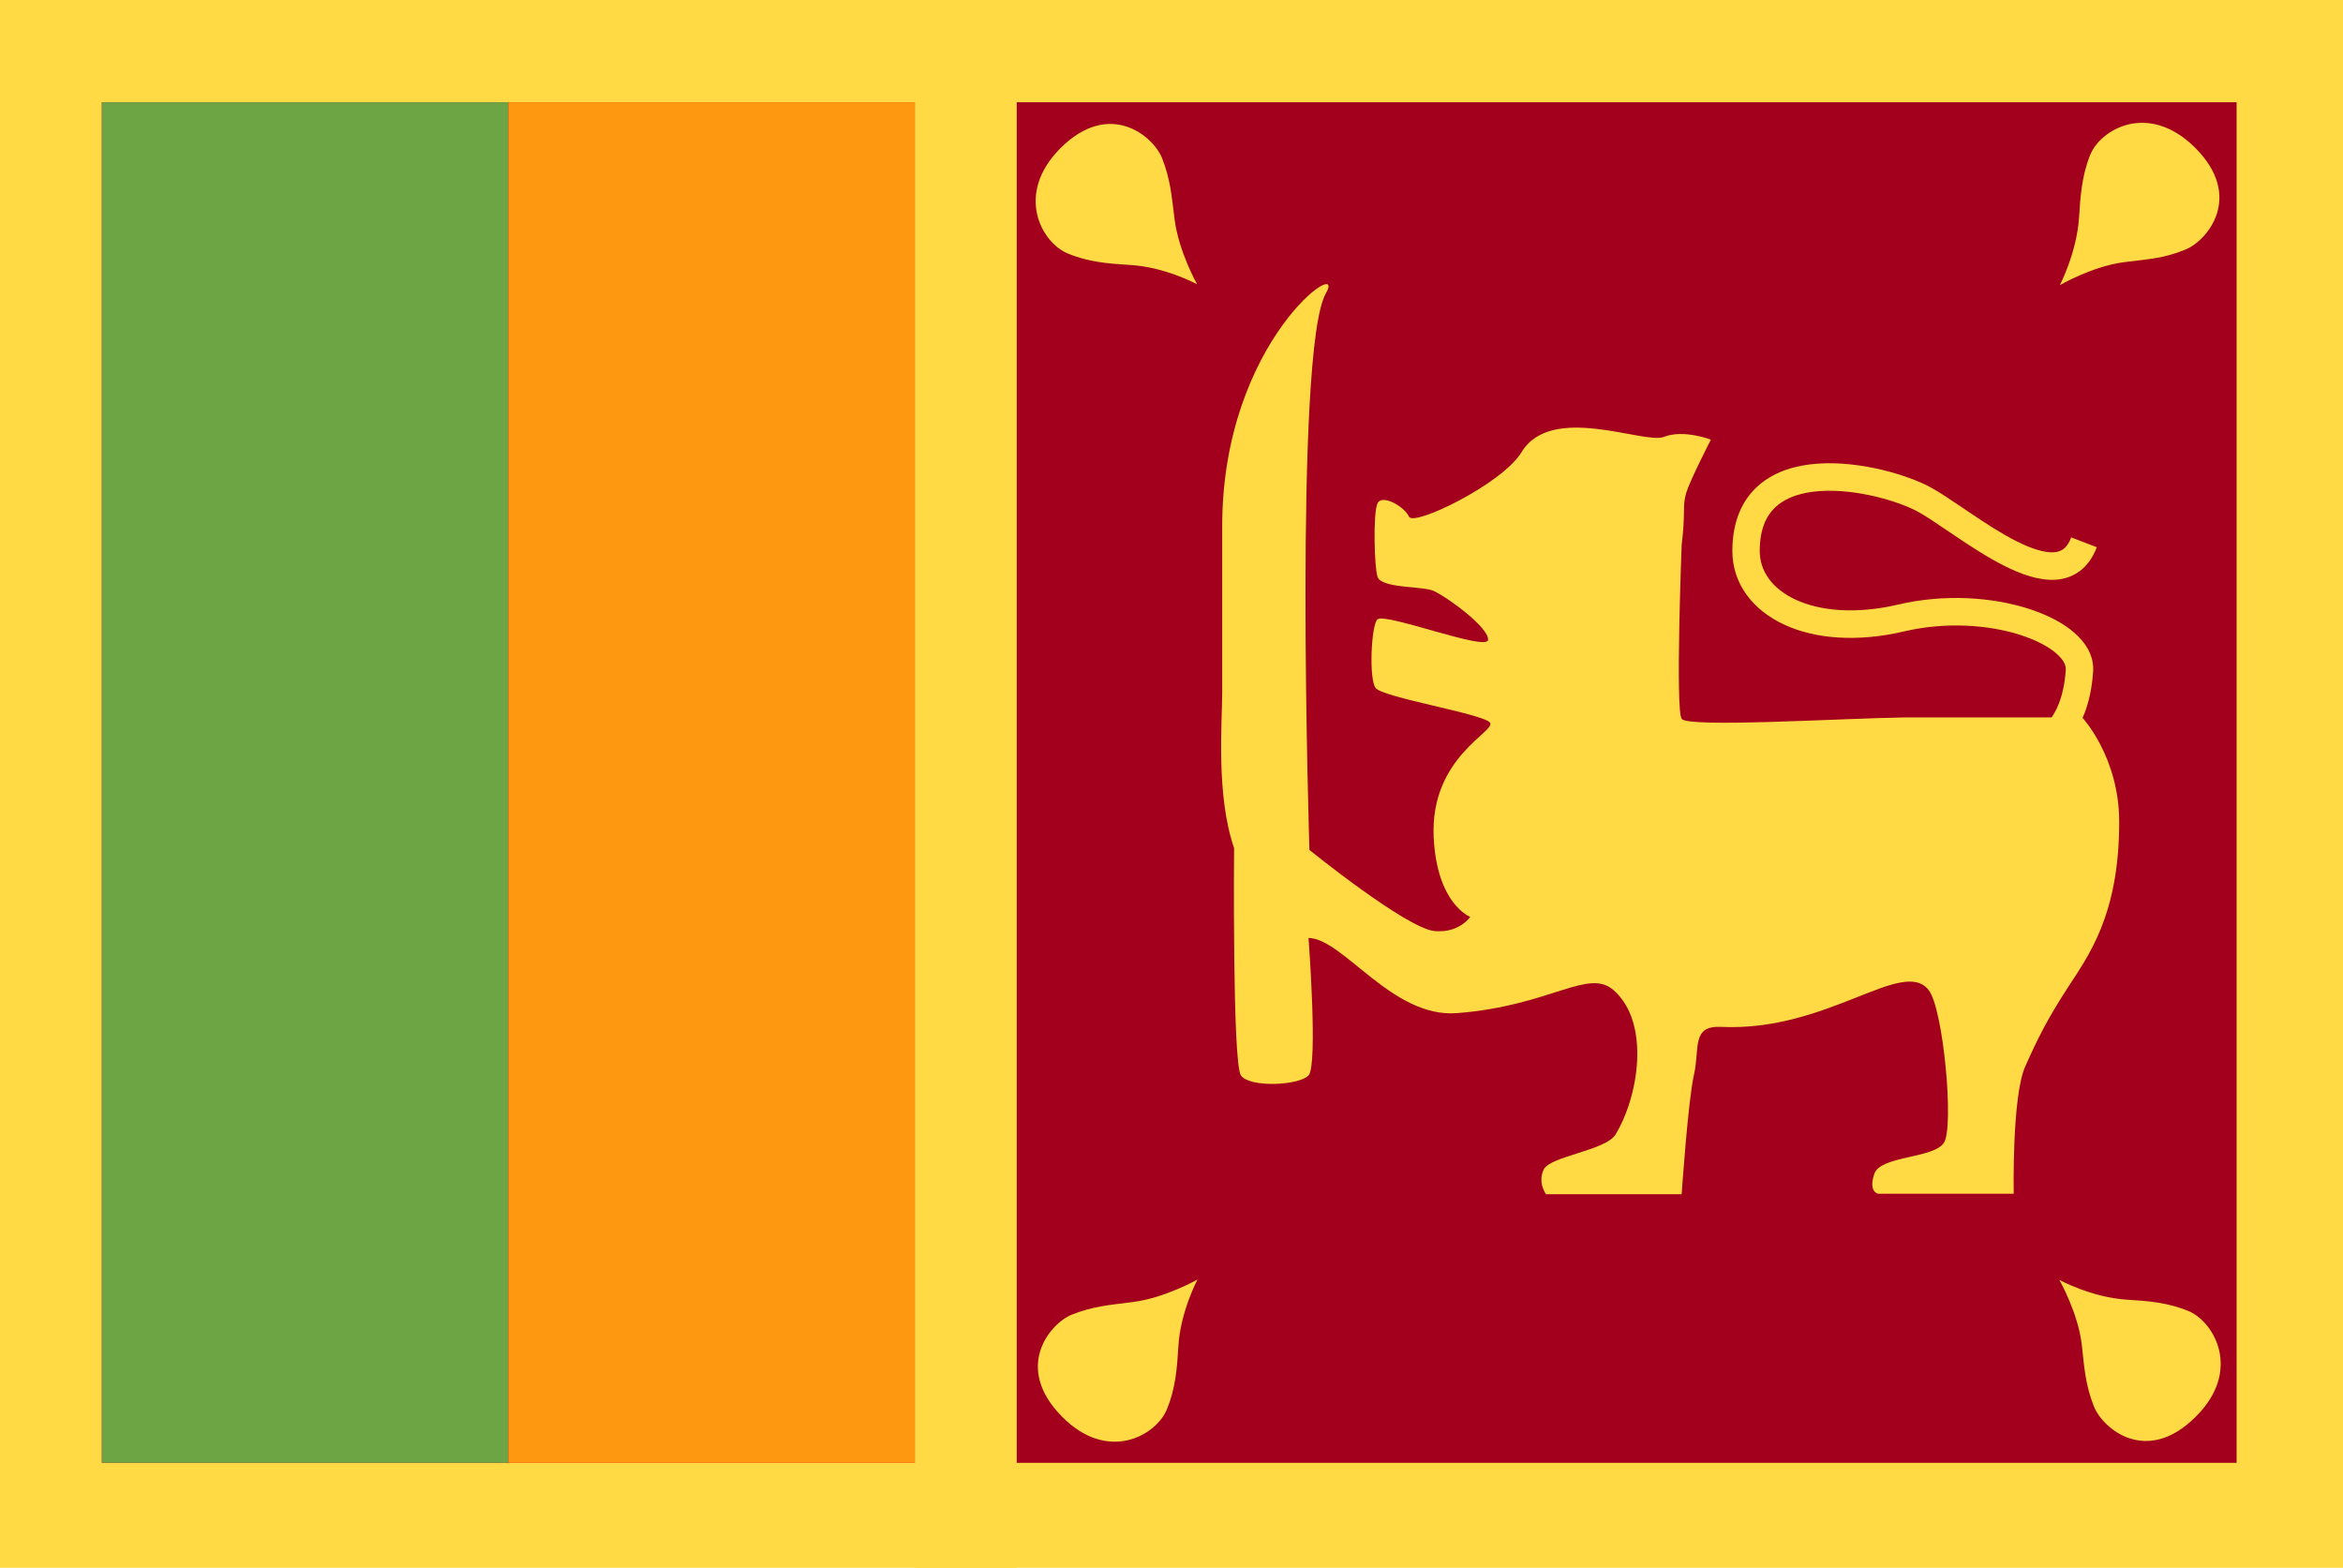 <svg width="136" height="91" viewBox="0 0 136 91" fill="none" xmlns="http://www.w3.org/2000/svg">
<g clip-path="url(#clip0_19394_395144)">
<path d="M0 0H136V91H0V0Z" fill="#FFDA44"/>
<path d="M59.014 5.934H129.824V84.907H59.014V5.934Z" fill="#A2001D"/>
<path d="M5.912 5.934H59.013V84.907H5.912V5.934Z" fill="#D80027"/>
<path d="M53.102 0H59.014V91H53.102V0Z" fill="#FFDA44"/>
<path d="M5.912 5.934H29.507V84.907H5.912V5.934Z" fill="#6DA544"/>
<path d="M29.506 5.934H53.1V84.907H29.506V5.934Z" fill="#FF9811"/>
<path d="M97.613 41.722C97.242 41.19 97.613 31.638 97.613 31.638C97.852 29.669 97.639 29.402 97.878 28.604C98.117 27.833 99.31 25.518 99.31 25.518C99.31 25.518 97.719 24.906 96.579 25.358C95.439 25.81 90.031 23.363 88.308 26.263C87.141 28.125 82.051 30.573 81.786 29.988C81.521 29.402 80.222 28.657 79.957 29.216C79.692 29.775 79.771 32.915 79.957 33.474C80.169 34.165 82.555 34.006 83.218 34.298C84.198 34.777 86.452 36.48 86.372 37.145C86.293 37.811 80.407 35.549 79.957 35.948C79.586 36.267 79.453 39.46 79.851 39.939C80.328 40.498 86.054 41.429 86.478 41.935C86.903 42.441 83.005 43.904 83.218 48.587C83.403 52.498 85.338 53.217 85.338 53.217C85.338 53.217 84.702 54.175 83.271 54.042C81.627 53.882 76.007 49.332 76.007 49.332C76.007 49.332 75.079 20.329 76.961 17.03C78.26 14.768 70.943 19.717 70.943 30.547V40.179C70.943 41.935 70.572 46.139 71.632 49.226C71.632 49.226 71.526 61.705 72.03 62.423C72.534 63.142 75.397 63.009 75.954 62.423C76.51 61.838 75.954 54.441 75.954 54.441C77.995 54.494 80.805 59.097 84.57 58.805C90.031 58.379 92.178 56.17 93.663 57.474C95.81 59.363 95.121 63.647 93.769 65.856C93.186 66.787 89.978 67.106 89.607 67.878C89.236 68.65 89.739 69.315 89.739 69.315H97.613C97.613 69.315 97.984 63.86 98.329 62.37C98.673 60.853 98.17 59.523 99.893 59.603C106.123 59.895 110.444 55.532 111.955 57.474C112.804 58.565 113.44 65.43 112.83 66.335C112.247 67.239 109.172 67.08 108.8 68.117C108.429 69.182 109.013 69.288 109.013 69.288H116.886C116.886 69.288 116.78 63.647 117.549 61.918C118.318 60.188 118.848 59.151 120.014 57.341C121.181 55.532 123.01 53.164 123.01 47.709C123.01 43.931 120.863 41.642 120.863 41.642H110.55C106.812 41.696 97.984 42.254 97.613 41.722ZM61.558 8.595C64.395 5.774 66.913 7.877 67.444 9.154C67.947 10.431 68.001 11.336 68.186 12.772C68.425 14.608 69.485 16.498 69.485 16.498C69.485 16.498 67.603 15.486 65.588 15.38C64.342 15.3 63.202 15.22 61.983 14.715C60.471 14.103 58.881 11.282 61.558 8.595ZM127.411 8.568C130.248 11.389 128.153 13.943 126.881 14.475C125.608 15.008 124.707 15.034 123.275 15.22C121.446 15.46 119.564 16.551 119.564 16.551C119.564 16.551 120.545 14.662 120.677 12.639C120.757 11.389 120.836 10.218 121.314 9.021C121.897 7.504 124.707 5.881 127.411 8.568ZM127.437 82.246C124.601 85.067 122.082 82.938 121.552 81.661C121.048 80.384 120.995 79.479 120.836 78.042C120.624 76.206 119.537 74.29 119.537 74.29C119.537 74.29 121.393 75.302 123.434 75.435C124.68 75.514 125.82 75.594 127.04 76.1C128.551 76.739 130.142 79.586 127.437 82.246ZM61.638 82.22C58.828 79.373 60.922 76.845 62.195 76.313C63.467 75.807 64.368 75.754 65.8 75.568C67.629 75.328 69.512 74.264 69.512 74.264C69.512 74.264 68.504 76.153 68.398 78.175C68.319 79.426 68.239 80.57 67.735 81.794C67.126 83.311 64.316 84.934 61.638 82.22Z" fill="#FFDA44"/>
<path fill-rule="evenodd" clip-rule="evenodd" d="M103.137 29.364C102.568 29.855 102.145 30.647 102.145 31.983C102.145 33.13 102.842 34.163 104.232 34.807C105.633 35.456 107.698 35.672 110.182 35.09C112.871 34.458 115.641 34.659 117.743 35.33C118.791 35.665 119.718 36.131 120.389 36.711C121.054 37.285 121.56 38.06 121.496 38.982C121.367 40.93 120.754 42.168 120.106 42.934C119.785 43.312 119.467 43.562 119.216 43.721C119.091 43.801 118.983 43.858 118.901 43.897C118.86 43.916 118.825 43.931 118.797 43.943C118.783 43.948 118.771 43.953 118.761 43.957C118.756 43.959 118.751 43.96 118.747 43.962L118.741 43.964L118.739 43.965L118.738 43.965C118.737 43.965 118.736 43.966 118.476 43.211C118.215 42.457 118.215 42.457 118.214 42.458L118.213 42.458L118.211 42.459L118.208 42.46L118.202 42.462C118.2 42.463 118.199 42.463 118.2 42.463C118.201 42.462 118.209 42.459 118.223 42.453C118.25 42.44 118.299 42.414 118.364 42.373C118.494 42.291 118.688 42.143 118.894 41.899C119.299 41.421 119.8 40.518 119.909 38.874L119.909 38.872C119.925 38.65 119.815 38.321 119.351 37.92C118.894 37.525 118.18 37.145 117.261 36.851C115.425 36.265 112.947 36.08 110.545 36.645L110.544 36.645C107.807 37.287 105.364 37.09 103.565 36.256C101.754 35.417 100.555 33.896 100.555 31.983C100.555 30.272 101.117 29.002 102.1 28.154C103.056 27.329 104.309 26.992 105.539 26.909C107.981 26.745 110.706 27.56 112.037 28.271L112.04 28.273L112.04 28.273C112.583 28.567 113.263 29.028 113.968 29.506C114.104 29.597 114.24 29.69 114.376 29.782C115.25 30.37 116.167 30.968 117.04 31.409C117.937 31.862 118.671 32.086 119.204 32.056C119.449 32.041 119.631 31.974 119.776 31.864C119.924 31.752 120.087 31.554 120.225 31.192L121.711 31.763C121.491 32.339 121.17 32.807 120.736 33.137C120.299 33.469 119.801 33.62 119.295 33.65C118.325 33.705 117.275 33.315 116.326 32.836C115.354 32.345 114.363 31.696 113.49 31.107C113.341 31.007 113.197 30.909 113.057 30.815C112.349 30.335 111.753 29.932 111.287 29.68C110.178 29.087 107.748 28.36 105.645 28.502C104.602 28.572 103.734 28.85 103.137 29.364Z" fill="#FFDA44"/>
</g>
<defs>
<clipPath id="clip0_19394_395144">
<rect width="136" height="91" fill="white"/>
</clipPath>
</defs>
</svg>
